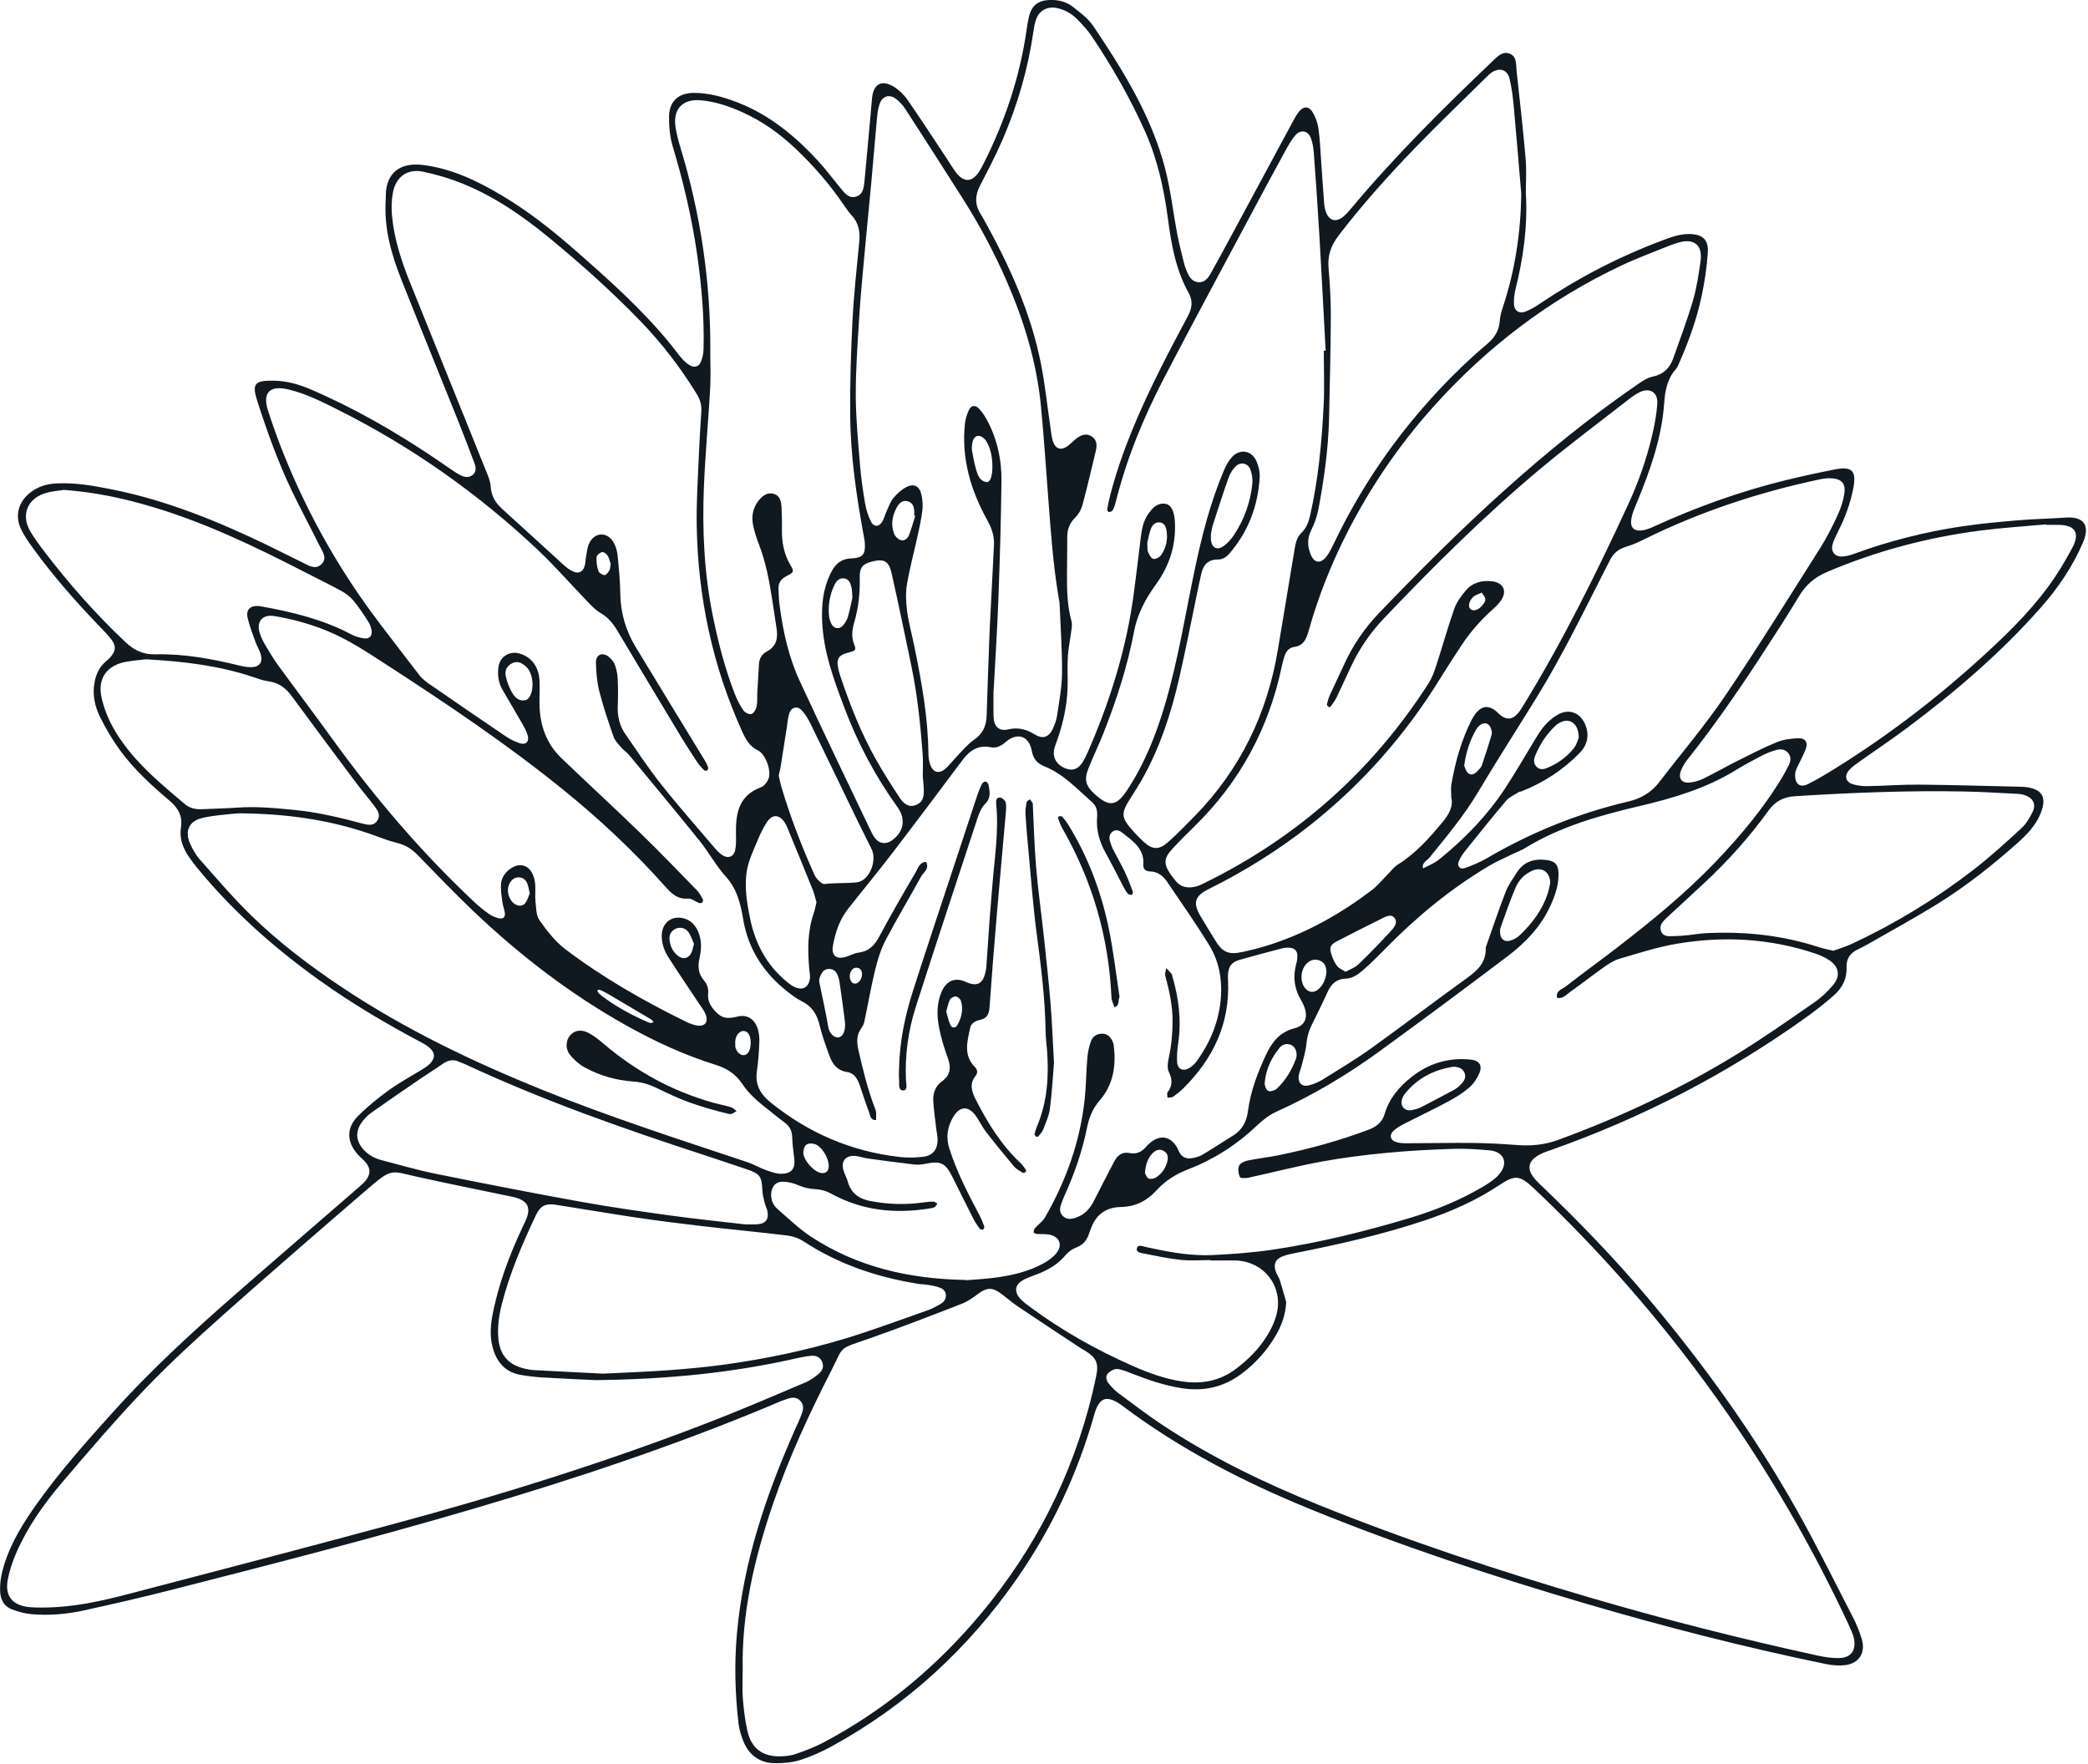 <svg width="754" height="637" viewBox="0 0 754 637" fill="none" xmlns="http://www.w3.org/2000/svg">
<g clip-path="url(#clip0_33_6)">
<path d="M551.02 70.2C551.69 81.88 550.04 93.32 547.23 104.63C546.81 106.32 546.63 108.12 546.71 109.86C546.82 112.18 548.5 113.37 550.68 112.58C552.58 111.89 554.38 110.79 556.07 109.65C569.89 100.33 584.59 92.72 600.19 86.86C603.35 85.67 606.5 84.47 609.98 84.51C614.72 84.56 617.01 86.44 616.71 91.15C616.37 96.4 615.59 101.66 614.5 106.81C612.76 115.01 609.95 122.9 606.59 130.58C606.18 131.52 605.82 132.55 605.16 133.3C602.05 136.81 601.27 141.08 600.96 145.53C600.06 158.31 595.78 170.16 590.94 181.86C590.21 183.61 589.43 185.4 589.11 187.25C588.54 190.55 590.05 192.03 593.34 191.47C594.76 191.23 596.14 190.62 597.47 190.02C612.74 183.07 628.45 177.41 644.75 173.42C650.59 171.99 656.47 170.72 662.37 169.55C668.85 168.27 670.49 169.97 669.21 176.5C668.13 182.01 666.16 187.21 663.61 192.21C662.88 193.64 662.13 195.12 661.74 196.66C661.09 199.22 662.62 201.08 665.25 200.96C666.69 200.89 668.16 200.49 669.52 199.99C682.24 195.31 695.31 192.02 708.7 190.04C715.37 189.05 722.1 188.44 728.82 187.87C734.52 187.39 740.25 187.29 745.97 186.9C752.16 186.48 755 189.39 752.14 196.02C748.44 204.6 743.24 212.26 737.1 219.23C722.67 235.63 706.16 249.76 688.72 262.82C683.08 267.04 677.2 270.95 671.46 275.04C670.15 275.97 668.78 276.91 667.73 278.1C665.89 280.22 666.49 282.42 669.13 283.2C670.79 283.69 672.6 283.91 674.34 283.88C680.65 283.77 686.97 283.27 693.28 283.33C705.47 283.44 717.66 283.83 729.85 284.1C730.29 284.1 730.73 284.12 731.17 284.17C737.5 284.83 739.3 287.86 736.84 293.83C735.06 298.16 731.89 301.43 728.46 304.48C719.55 312.4 710.21 319.81 700.1 326.11C691.64 331.39 682.85 336.15 674.2 341.12C673.06 341.78 671.85 342.33 670.67 342.92C668.04 344.23 666.67 346.35 666.81 349.29C667 353.45 665.22 356.79 662.27 359.39C658.87 362.4 655.26 365.2 651.56 367.84C623.39 387.91 592.96 403.64 560.36 415.17C559.12 415.61 557.84 416 556.66 416.57C551.61 418.98 550.97 422.16 554.68 426.22C555.27 426.87 555.93 427.47 556.56 428.08C570.05 441 583.05 454.39 595.08 468.69C615.08 492.46 633.2 517.59 648.5 544.66C655.79 557.56 662.35 570.87 669.15 584.05C670.42 586.51 671.46 589.14 672.28 591.79C673.82 596.77 671.34 600.72 666.2 601.29C663.91 601.55 661.49 601.33 659.22 600.86C629.75 594.78 600.64 587.31 571.78 578.81C538.4 568.98 505.38 558.1 473.15 544.95C449.13 535.15 426.2 523.33 405.38 507.69C405.26 507.6 405.15 507.5 405.03 507.42C399.63 503.61 396.94 504.5 395.15 510.81C389.14 532.05 379.91 551.78 367.32 569.91C349.67 595.3 327.49 615.74 300.31 630.61C296.72 632.57 292.93 634.29 289.05 635.52C286.18 636.43 283 636.71 279.96 636.69C274.22 636.66 270.27 633.65 268.25 628.3C267.53 626.39 266.93 624.37 266.69 622.35C265.43 611.53 265.15 600.73 266.12 589.83C268.45 563.73 276.78 539.42 287.31 515.69C287.85 514.48 288.45 513.3 288.92 512.07C289.69 510.03 290.87 507.87 289.03 505.88C287.16 503.86 284.94 504.91 282.88 505.63C281.22 506.21 279.62 506.97 278 507.65C242.88 522.31 206.82 534.28 170.33 545C134.43 555.55 98.2 564.83 61.96 574.09C51.45 576.78 40.87 579.2 30.27 581.53C24.09 582.89 17.76 583.43 11.44 582.88C9 582.67 6.54 581.99 4.25 581.12C1.56 580.09 0.25 577.84 0.07 574.92C-0.13 571.49 0.5 568.21 1.52 564.96C4.1 556.71 8.66 549.52 13.62 542.58C21.76 531.21 31.04 520.77 40.37 510.38C54.04 495.16 69.07 481.33 84.45 467.87C99.49 454.71 114.64 441.68 129.73 428.57C130.61 427.8 131.51 427.01 132.21 426.08C133.89 423.86 133.8 421.78 131.99 419.68C131.13 418.68 130.07 417.86 129.19 416.87C125.2 412.4 125 407.32 129.19 403.1C132.59 399.68 136.38 396.58 140.29 393.75C144.21 390.92 148.49 388.6 152.63 386.08C158.08 382.78 158.1 379.56 152.43 376.56C139.69 369.81 127.3 362.51 115.56 354.13C98.99 342.29 83.84 328.88 70.93 313.05C70 311.91 69.13 310.73 68.29 309.52C66.03 306.28 64.72 302.72 65.34 298.74C65.99 294.62 64.29 291.71 61.25 289.14C54.84 283.73 48.63 278.06 43.62 271.3C40.76 267.43 38.26 263.22 36.13 258.9C34.18 254.94 33.28 250.63 34.2 246.07C34.78 243.2 35.96 240.81 38.15 238.9C38.7 238.42 39.29 237.96 39.78 237.41C41.88 235.07 42.03 233.2 40.08 230.73C38.72 229.01 37.15 227.43 35.63 225.85C27.17 217.04 19.13 207.88 11.96 197.99C10.33 195.74 8.68 193.43 7.52 190.92C5.25 185.99 6.78 180.94 11.17 177.68C13.84 175.7 16.86 174.75 20.18 174.57C27.15 174.19 33.94 175.42 40.7 176.78C60.42 180.74 78.85 188.32 96.88 197.01C100.98 198.99 105.02 201.1 109.13 203.07C111.34 204.13 113.82 205.91 116.05 203.77C118.38 201.54 116.39 199.08 115.33 196.94C112.09 190.36 108.58 183.91 105.41 177.29C100.38 166.82 96.48 155.89 92.92 144.85C90.9 138.57 91.92 137.39 98.67 137.46C103.31 137.5 107.69 138.69 111.89 140.48C127.75 147.25 142.63 155.81 156.92 165.41C158.99 166.8 161.04 168.24 163.1 169.64C163.95 170.22 164.8 170.8 165.7 171.3C167.3 172.21 169.05 172.77 170.65 171.53C172.18 170.34 171.82 168.56 171.25 167.05C169.31 161.83 167.3 156.63 165.23 151.46C158.46 134.57 151.56 117.72 144.87 100.8C141.29 91.74 138.67 82.43 139.28 72.51C139.32 71.92 139.34 71.33 139.33 70.75C139.27 64.15 142.81 58.25 153.08 59.61C163.16 60.94 172.18 65.24 180.82 70.34C190.6 76.11 199.47 83.13 207.99 90.61C220.15 101.28 232.22 112.03 242.43 124.66C243.72 126.26 244.9 127.96 246.27 129.49C247.13 130.46 248.14 131.39 249.27 132.02C250.72 132.83 252.36 132.36 253.01 130.85C253.63 129.41 254.02 127.77 254.06 126.2C254.35 114.72 253.38 103.33 251.75 91.97C249.85 78.72 246.81 65.76 242.95 52.95C241.91 49.5 241.56 45.72 241.6 42.1C241.65 36.58 245.06 33.52 250.65 33.54C256 33.56 261.09 34.98 266.05 36.88C277.73 41.34 287.08 49.06 295.42 58.11C298.3 61.24 300.84 64.68 303.56 67.96C304.97 69.67 306.43 71.7 308.95 71.05C311.72 70.33 311.96 67.69 312.18 65.34C313.12 55.41 314.02 45.47 314.9 35.53C315.35 30.4 318.27 28.64 322.63 31.24C324.58 32.4 326.39 34.14 327.69 36.01C332.55 43.01 337.18 50.16 341.89 57.26C342.95 58.85 343.91 60.5 345.04 62.04C347.99 66.05 351.07 65.95 353.68 61.83C354.23 60.96 354.7 60.05 355.16 59.13C362.83 43.96 368.19 28.03 370.66 11.18C370.92 9.44 371.17 7.69 371.58 5.98C372.57 1.9 374.9 0.12 379.16 -0.01C382.2 -0.1 385.09 0.62 387.44 2.48C390.07 4.56 392.94 6.65 394.77 9.37C405.62 25.48 415.86 41.99 420.78 61.04C422.75 68.68 423.61 76.61 425.09 84.39C425.77 87.99 426.71 91.53 427.58 95.09C427.82 96.08 428.21 97.05 428.59 98C429.4 99.98 430.5 101.82 432.87 101.92C435.04 102.01 436.29 100.37 437.24 98.67C439.82 94.06 442.33 89.4 444.84 84.75C452.09 71.31 459.32 57.85 466.58 44.41C467.35 42.99 468.1 41.54 469.1 40.29C470.61 38.39 472.57 38.27 473.85 40.28C474.99 42.07 475.8 44.25 476.1 46.35C476.68 50.41 476.81 54.53 477.11 58.63C477.47 63.61 477.79 68.59 478.18 73.56C478.26 74.57 478.46 75.61 478.81 76.56C479.95 79.69 482.38 80.4 485.01 78.28C486.25 77.27 487.31 76.01 488.34 74.77C504.03 56.03 521.37 38.88 539.03 22.04C540.73 20.42 542.54 18.4 545.12 19.36C547.8 20.36 547.4 23.2 547.64 25.45C548.8 36.1 550.01 46.74 550.93 57.41C551.3 61.64 550.99 65.92 550.99 70.18L551.02 70.2ZM348.83 462.3C351.51 462.06 355.91 461.85 360.26 461.24C365.94 460.44 371.52 459.06 376.62 456.31C378.39 455.36 380.18 454.11 381.43 452.58C383.89 449.56 382.59 446.46 378.77 445.79C377.34 445.54 375.84 445.69 374.38 445.57C373.98 445.54 373.29 445.23 373.28 445.01C373.24 444.51 373.4 443.86 373.73 443.49C374.88 442.18 376.46 441.14 377.31 439.67C384.97 426.43 390.02 412.28 391.68 397.02C392.22 392.07 392.21 387.06 392.64 382.09C392.83 379.94 393.27 377.73 394.06 375.74C394.74 374.02 396.49 373.11 398.39 373.28C400.36 373.46 401.4 374.96 402.02 376.71C402.21 377.25 402.22 377.86 402.28 378.45C403.03 385.46 401.78 391.99 397.06 397.42C394.54 400.33 393.27 403.61 392.52 407.26C390.84 415.49 388.17 423.4 384.7 431.05C384.15 432.25 383.67 433.48 383.22 434.72C382.63 436.33 382.52 437.92 383.92 439.2C385.29 440.45 386.89 440.24 388.48 439.71C391.61 438.68 393.61 436.46 395.06 433.58C397.43 428.86 399.87 424.18 402.32 419.5C403.5 417.23 405.14 415.8 407.98 416.37C410.35 416.85 412.29 415.97 413.84 414.13C414.31 413.57 414.85 413.06 415.42 412.59C419.03 409.65 422.7 410.31 425 414.29C425.29 414.8 425.52 415.34 425.77 415.87C426.73 417.91 428.43 418.57 430.5 418.2C431.78 417.98 433.12 417.63 434.22 416.97C438 414.72 441.67 412.29 445.41 409.97C448.67 407.94 450.17 404.88 450.65 401.22C451.6 394 454.16 387.3 457.22 380.77C459.34 376.25 462.17 372.64 467.49 371.31C471.29 370.36 472.38 367.38 471.05 363.71C470.75 362.89 470.38 362.07 469.92 361.32C467.34 357.05 466.79 352.55 468.16 347.77C468.4 346.94 468.48 346.03 468.49 345.16C468.51 343.41 467.54 342.41 465.84 342.24C464.98 342.15 464.05 342.18 463.22 342.4C457.97 343.76 452.71 345.13 447.5 346.63C444.66 347.45 443.55 349.12 443.42 352.17C443.39 352.9 443.44 353.64 443.47 354.37C444.11 369.75 438.04 382.34 427.34 392.97C426.2 394.1 424.92 395.12 423.59 396.03C423.09 396.38 422.27 396.26 421.59 396.36C421.59 395.7 421.32 394.84 421.63 394.42C423.46 392.02 423.39 389.77 422.07 387.05C421.39 385.66 421.71 383.58 422.07 381.92C423.02 377.59 423.41 373.24 423.43 368.81C423.46 363.16 422.25 357.75 420.79 352.34C420.57 351.51 421.02 350.5 421.16 349.57C421.82 350.28 422.49 350.97 423.11 351.72C423.28 351.92 423.27 352.28 423.35 352.56C425.71 360.54 426.66 368.63 425.44 376.92C425.12 379.09 424.93 381.32 425.07 383.5C425.24 386.1 427.22 387.01 429.46 385.66C430.44 385.07 431.38 384.24 432.05 383.32C437.18 376.29 440.34 368.48 440.91 359.74C441.34 353.12 440.03 346.75 436.57 341.14C431.79 333.41 426.58 325.95 421.47 318.43C420.03 316.32 418.11 314.74 415.32 314.67C413.79 314.63 412.75 313.9 412.87 312.22C413.3 306.41 409.04 303.69 405.27 300.68C404.22 299.84 402.83 299.37 401.62 300.41C400.5 301.37 400.46 302.72 400.92 304.07C401.21 304.9 401.46 305.76 401.85 306.54C403.32 309.41 404.92 312.22 406.31 315.12C407.37 317.35 408.22 319.68 409.08 322C409.2 322.31 408.85 323.15 408.73 323.14C408.22 323.13 407.53 323.05 407.25 322.71C406.6 321.93 406.11 321.01 405.63 320.1C403.51 316.08 401.49 311.99 399.28 308.02C397 303.93 395.77 299.65 396.18 294.95C396.35 292.95 395.98 291.07 394.42 289.71C389.02 284.99 384.13 279.54 377.28 276.78C374.57 275.69 373.15 274.15 372.59 271.13C371.59 265.72 367.38 264.34 363.22 267.89C361.53 269.34 359.91 270.27 357.68 269.82C353.17 268.91 350.13 271.05 347.56 274.48C339.11 285.77 330.65 297.06 322.07 308.25C316.89 315 311.46 321.56 306.2 328.25C303.14 332.15 301.61 336.78 300.77 341.55C300.15 345.1 302.07 346.54 305.47 345.52C307.01 345.06 308.48 344.18 310.04 343.99C313.84 343.52 315.86 341.29 317.58 338.06C321.73 330.3 326.14 322.68 330.59 315.08C331.48 313.56 331.99 311.4 334.37 311.22C335.82 313.64 333.5 314.91 332.62 316.51C328.39 324.23 323.83 331.78 319.76 339.58C318.02 342.92 316.89 346.66 316 350.34C314.51 356.45 313.45 362.66 312.15 368.81C311.97 369.65 311.58 370.5 311.08 371.19C309.28 373.68 309.33 376.33 309.98 379.18C311.64 386.48 313.43 393.73 316.15 400.73C316.58 401.83 316.31 403.2 316.37 404.45C314.28 404.58 314.26 402.75 313.8 401.54C312.6 398.39 311.59 395.17 310.5 391.97C309.71 389.65 308.53 387.5 305.91 387.11C302.32 386.57 300.58 384.22 299.5 381.19C298.21 377.61 296.86 374.02 296 370.32C295.07 366.32 293.21 363.35 289.45 361.5C287.62 360.6 285.96 359.32 284.34 358.06C275.8 351.35 270.18 342.73 268.38 332C267.41 326.26 266.17 321 262.05 316.47C258.52 312.58 256 307.81 252.69 303.7C244.31 293.28 235.76 283.01 227.24 272.71C226.41 271.7 225.25 270.96 224.39 269.96C223.35 268.75 222.1 267.54 221.59 266.1C219.7 260.71 217.86 255.28 216.44 249.74C215.58 246.37 215.29 242.8 215.2 239.3C215.13 236.45 217.39 235.39 219.67 237.06C220.68 237.8 221.61 238.93 222.05 240.09C222.66 241.7 222.98 243.5 223.06 245.23C223.21 248.46 223.22 251.7 223.08 254.93C222.93 258.59 223.7 261.99 225.75 264.97C229.99 271.13 234.13 277.39 238.77 283.25C244.97 291.08 251.59 298.57 258.07 306.18C258.92 307.18 259.86 308.17 260.96 308.86C262.91 310.1 264.92 309.4 265.44 307.17C265.86 305.36 265.81 303.41 265.77 301.53C265.61 294.11 266.51 287.34 274.81 284.28C275.98 283.85 277.09 282.36 277.56 281.11C278.6 278.3 276.47 272.32 273.76 271.01C270.67 269.52 269.29 266.99 268 264.13C257.3 240.52 252.04 215.69 251.59 189.86C251.43 180.77 252.09 171.66 252.45 162.56C252.64 157.87 252.98 153.18 253.27 148.49C253.41 146.21 252.78 144.19 251.58 142.24C245.7 132.69 238.92 123.85 231.12 115.8C220.78 105.12 209.72 95.23 198.24 85.8C188.78 78.03 178.75 71.09 167.37 66.44C162.65 64.51 157.67 63.01 152.68 61.98C147.05 60.83 142.9 63.92 141.87 69.61C141.38 72.31 141.3 75.16 141.55 77.9C142.33 86.3 144.95 94.26 148.08 102.04C157.18 124.64 166.33 147.22 175.43 169.82C176.19 171.71 177.08 173.69 177.19 175.67C177.39 179.21 179.02 181.69 181.54 183.96C188.86 190.54 196.07 197.24 203.37 203.85C204.44 204.82 205.63 205.77 206.93 206.36C208.91 207.27 210.42 206.56 211.08 204.5C211.48 203.27 211.43 201.9 211.69 200.61C212 199.04 212.14 197.35 212.86 195.98C214.9 192.06 219.38 192.01 221.58 195.87C222.36 197.23 222.85 198.87 223.01 200.43C223.48 205.1 223.93 209.79 224 214.48C224.1 221.44 226.02 227.8 229.58 233.69C237.87 247.38 246.24 261.03 254.57 274.7C255.02 275.44 255.42 276.24 255.7 277.07C255.81 277.39 255.63 278 255.37 278.21C255.14 278.39 254.45 278.34 254.24 278.12C253.42 277.3 252.61 276.43 251.96 275.46C250.01 272.53 248.06 269.58 246.24 266.57C238.43 253.62 230.64 240.65 222.89 227.66C221.36 225.09 219.57 222.92 216.9 221.37C215.17 220.37 213.69 218.84 212.28 217.38C206.26 211.15 200.56 204.56 194.27 198.62C172.77 178.33 148.84 161.42 122.39 148.14C116.49 145.18 110.6 142.16 104.11 140.62C97.4 139.03 94.69 141.79 96.8 148.32C98.51 153.62 100.4 158.88 102.48 164.05C111.4 186.26 123.13 206.88 137.7 225.88C142.25 231.82 146.76 237.8 151.36 243.7C152.25 244.84 153.38 245.85 154.57 246.67C163.87 253.11 173.2 259.51 182.57 265.85C184.13 266.9 185.88 267.78 187.66 268.37C189.85 269.1 191.19 267.83 190.57 265.6C190.11 263.94 189.19 262.38 188.33 260.86C186.08 256.91 183.71 253.02 181.45 249.07C180.02 246.56 179.61 243.81 179.97 240.97C180.46 237.12 183.93 234.93 187.68 236.01C191.84 237.22 194.51 240.66 194.81 245.57C194.98 248.35 194.78 251.15 194.81 253.94C194.88 261.58 197.14 268.4 202.75 273.78C212.19 282.83 221.82 291.68 231.21 300.78C238.17 307.53 244.88 314.53 251.65 321.47C252.55 322.39 253.19 323.6 253.83 324.74C253.98 325.01 253.82 325.66 253.57 325.89C253.33 326.12 252.74 326.2 252.41 326.08C251.06 325.56 249.7 324.36 248.43 324.47C244.66 324.78 242.5 322.68 240.28 320.18C229.02 307.53 216.72 295.98 203.55 285.31C182.86 268.53 160.77 253.75 138.44 239.29C131.91 235.06 125.41 230.79 118.15 227.82C112 225.3 105.65 223.55 99.12 222.47C94.64 221.73 92.41 224.57 93.88 228.87C94.35 230.25 95 231.6 95.75 232.85C97.25 235.37 98.75 237.91 100.47 240.28C106.87 249.07 113.44 257.73 119.8 266.54C135.16 287.8 152.08 307.7 171.22 325.67C172.93 327.27 174.77 328.77 176.68 330.11C177.73 330.84 179.03 331.32 180.29 331.61C181.72 331.94 182.53 331.07 182.3 329.6C182.09 328.3 181.59 327.04 181.42 325.74C181.14 323.72 180.83 321.67 180.89 319.64C180.97 316.77 182.63 314.66 185.02 313.25C187.91 311.54 190.91 312.53 192.32 315.61C192.86 316.78 193.17 318.12 193.27 319.41C193.43 321.45 193.15 323.54 193.37 325.57C193.63 327.87 193.59 330.59 194.82 332.32C197.51 336.11 200.47 339.98 204.13 342.75C217.63 352.97 232.29 361.37 247.49 368.83C248.8 369.47 250.19 370.05 251.61 370.3C254.47 370.8 255.87 369.15 254.85 366.39C254.3 364.91 253.24 363.62 252.35 362.28C248.71 356.77 244.98 351.32 241.42 345.76C239.91 343.4 238.93 340.78 238.96 337.87C239.01 332.91 243.05 330.13 247.71 331.88C249.77 332.65 251.07 334.19 251.98 336.12C253.5 339.34 253.34 342.68 252.59 346.04C251.95 348.91 252.12 351.59 254.13 353.93C255.34 355.33 255.91 356.92 255.72 358.8C255.4 361.91 257.1 364.12 259.2 366.06C261.27 367.98 263.6 367.75 266.21 367.1C269.79 366.2 272.52 367.94 273.64 371.55C274.1 373.06 274.28 374.73 274.21 376.31C274.06 379.83 273.84 383.36 273.32 386.83C272.59 391.79 274.65 395.18 278.4 398.2C292.03 409.17 307.45 415.79 324.82 417.78C327.57 418.1 330.42 418.05 333.17 417.74C336.85 417.32 338.56 415.18 338.58 411.47C338.58 410.31 338.28 409.15 338.14 407.99C337.74 404.5 337.2 401.01 337.01 397.5C336.86 394.76 337.77 392.2 340.09 390.52C343.27 388.23 343.52 385.47 342.25 381.99C340.94 378.43 339.83 374.75 339.1 371.03C338.28 366.83 338.23 362.53 339.89 358.44C341.56 354.31 344.7 352.72 348.62 354.51C352.83 356.43 355.18 355.46 356.08 349.98C356.17 349.4 356.2 348.81 356.24 348.22C356.6 342.95 356.95 337.67 357.33 332.4C357.63 328.3 358 324.21 358.32 320.11C359.1 310.17 360.75 300.27 359.73 290.25C359.61 289.11 359.83 287.92 361.09 287.99C361.84 288.03 362.99 289 363.16 289.73C363.47 291.12 363.28 292.65 363.16 294.1C362.1 306.23 360.97 318.36 359.94 330.5C359 341.61 358.1 352.73 357.32 363.86C357.15 366.26 356.31 367.8 353.93 368.27C352.2 368.62 350.71 369.48 350.35 371.15C349.3 376.01 347.82 381 352.01 385.27C352.95 386.23 353.21 387.36 352.33 388.43C349.96 391.34 350.88 394.14 352.35 397.04C356.64 405.46 361.55 413.44 368.52 419.97C369.25 420.66 369.83 421.53 370.42 422.35C370.55 422.54 370.54 423.05 370.4 423.16C370.11 423.38 369.56 423.65 369.35 423.51C368.24 422.81 367 422.18 366.18 421.2C362.69 417.05 359.26 412.84 355.94 408.55C354.6 406.82 353.68 404.76 352.4 402.97C349.69 399.17 346.56 399.35 344.16 403.43C342.05 407.03 341.54 410.77 342.85 414.85C345.55 423.29 349.61 431.1 353.73 438.89C354.41 440.17 354.94 441.54 355.43 442.91C355.53 443.2 355.23 443.86 354.94 444C354.67 444.14 354 443.95 353.8 443.69C353.02 442.64 352.25 441.55 351.65 440.38C348.98 435.15 346.38 429.89 343.75 424.64C341.46 420.05 339.57 419.16 334.62 420.16C333.2 420.45 331.68 420.68 330.26 420.51C324.58 419.87 318.92 419.09 313.26 418.31C311.81 418.11 310.4 417.57 308.95 417.42C305.45 417.06 303.61 419.23 304.57 422.56C304.97 423.96 305.75 425.26 306.14 426.67C307.3 430.86 310.2 432.92 314.3 433.7C320.71 434.92 327.13 435.1 333.59 434.18C334.75 434.02 335.93 433.89 337.09 433.92C337.56 433.92 338.03 434.39 338.5 434.64C338.17 435.07 337.93 435.62 337.5 435.89C337.03 436.18 336.4 436.25 335.82 436.35C323.28 438.42 311.26 437.18 299.96 430.93C298.36 430.05 296.39 429.51 294.57 429.42C292.31 429.32 290.29 428.86 288.22 427.96C286.52 427.22 284.58 426.74 282.74 426.71C280.05 426.67 278.55 428.55 278.46 431.27C278.38 433.51 279.33 435.34 280.92 436.72C284.92 440.17 288.75 443.91 293.15 446.76C309.51 457.34 327.7 461.82 348.78 462.19L348.83 462.3ZM464.46 470.21C464.23 474.62 462.86 478.49 460.79 482.08C457.6 487.61 453.38 492.32 448.26 496.13C441.82 500.92 434.64 502.54 426.63 501.26C420.62 500.3 414.97 498.41 409.36 496.22C407.45 495.48 405.52 494.6 403.53 494.35C402.46 494.21 400.99 495.02 400.15 495.85C399.13 496.87 399.42 498.41 400.31 499.5C401.32 500.75 402.43 501.98 403.7 502.93C409 506.87 414.25 510.9 419.76 514.54C437.45 526.27 456.47 535.45 476.1 543.38C508.22 556.37 541.1 567.18 574.33 576.94C601.36 584.87 628.65 591.78 656.16 597.78C658.86 598.37 661.69 598.83 664.43 598.7C668.38 598.52 670.16 596.01 669.57 592.11C669.4 590.97 668.96 589.85 668.5 588.78C667.51 586.49 666.44 584.24 665.36 581.99C649.39 548.62 630.08 517.31 607.39 488.09C591.05 467.05 573.22 447.35 553.84 429.08C548.87 424.39 547.12 424.15 541.54 427.87C533.04 433.54 523.79 437.61 514.15 440.81C499.1 445.81 483.66 449.32 468.11 452.39C466.39 452.73 464.63 453.06 463.02 453.72C460.54 454.74 459.82 456.53 460.68 459.09C461.05 460.19 461.81 461.17 462.16 462.28C463 464.9 463.71 467.56 464.47 470.21H464.46ZM437.07 455.16C437.07 455.16 437.07 455.07 437.07 455.02C433.54 455.02 429.99 455.31 426.5 454.95C422.14 454.5 417.82 453.59 413.51 452.72C412.33 452.48 410.23 452.38 410.54 450.81C410.87 449.16 412.68 450.09 413.89 450.32C414.75 450.48 415.61 450.68 416.47 450.86C423.52 452.38 430.65 453.54 437.86 453.2C445.18 452.85 452.53 452.31 459.77 451.23C476.33 448.76 492.57 444.74 508.62 439.96C518.07 437.14 527.19 433.46 535.7 428.41C537.82 427.15 540.01 425.71 541.54 423.84C544.76 419.89 543.02 415.87 538 415.41C533.62 415.01 529.19 414.7 524.8 414.85C516.73 415.12 508.66 415.52 500.63 416.3C492.76 417.06 484.88 418.05 477.1 419.48C468.32 421.1 459.65 423.35 450.91 425.25C449.87 425.48 447.95 425.51 447.75 425.05C447.21 423.84 446.95 422.13 447.43 420.97C447.81 420.05 449.38 419.31 450.54 419.07C454.27 418.29 458.08 417.91 461.81 417.14C472.88 414.85 483.76 411.9 494.35 407.88C497.17 406.81 499.17 405.13 500.02 402.23C501.66 396.62 505.26 392.42 509.71 388.9C515.97 383.95 523.15 381.8 531.12 382.62C534.17 382.94 535.39 384.69 534.23 387.49C533.41 389.45 532.08 391.41 530.48 392.78C528.16 394.76 525.49 396.4 522.78 397.85C517.73 400.56 512.55 403 507.45 405.61C506.02 406.34 504.57 407.14 503.38 408.18C501.53 409.79 501.98 411.79 504.35 412.46C505.73 412.85 507.25 412.84 508.71 412.83C516.5 412.81 524.29 412.63 532.08 412.72C537.36 412.78 542.64 413.09 547.91 413.48C552.96 413.86 557.78 413.41 562.61 411.64C585.16 403.39 606.79 393.23 627.24 380.66C636.74 374.82 645.89 368.39 655.06 362.04C657.68 360.23 660.11 357.96 662.12 355.49C664.68 352.34 663.99 349.03 660.64 346.79C659.08 345.74 657.3 344.92 655.51 344.32C639.15 338.84 622.39 337.92 605.49 340.79C598.44 341.99 591.55 344.23 584.67 346.25C582.63 346.85 580.73 348.17 578.95 349.42C574.87 352.3 570.94 355.39 566.87 358.29C565.51 359.26 564.32 360.79 562.29 360.32C561.7 357.74 564.08 357.25 565.39 356.23C571.76 351.26 578.32 346.53 584.71 341.59C596.81 332.24 608.63 322.56 619.25 311.5C628.43 301.93 636.92 291.82 643.74 280.4C644.57 279.02 645.32 277.58 646.02 276.13C646.7 274.72 646.79 273.25 645.77 271.96C644.62 270.5 642.96 270.38 641.34 270.85C639.66 271.34 637.98 271.95 636.43 272.76C633.17 274.45 629.92 276.18 626.8 278.1C616.14 284.65 604.38 288.17 592.33 291C577.87 294.41 563.6 298.35 550.76 306.22C549.39 307.06 547.84 307.61 546.39 308.32C543.49 309.74 540.5 311.01 537.74 312.65C524.01 320.8 511.79 330.86 500.61 342.22C497.73 345.15 494.83 348.1 491.7 350.75C490.21 352.01 488.15 353.31 486.33 353.35C482.61 353.43 480.74 355.25 479.35 358.33C477.54 362.34 475.57 366.28 473.62 370.22C472.57 372.35 471.98 374.54 471.76 376.94C471.52 379.53 470.71 382.08 470.09 384.63C469.78 385.91 469.18 387.13 468.99 388.42C468.62 390.96 470.11 392.52 472.55 391.95C474.37 391.52 476.19 390.73 477.78 389.74C483.64 386.1 489.58 382.53 495.18 378.52C506.76 370.22 518.09 361.56 529.65 353.24C533.54 350.44 536.74 347.51 536.51 342.27C536.5 341.99 536.66 341.71 536.76 341.43C539.06 334.93 541.24 328.38 543.74 321.96C544.68 319.53 546.3 317.36 547.7 315.13C550.18 311.17 553.92 309.99 558.36 310.53C561.56 310.92 562.73 312.21 562.8 315.4C562.89 319.62 561.52 323.5 559.79 327.25C556.37 334.65 550.87 340.4 544.51 345.22C529.16 356.83 513.72 368.31 498.15 379.63C486.49 388.11 474.14 395.47 460.95 401.42C458.34 402.6 455.93 404.5 453.83 406.49C446.61 413.38 438.36 418.65 429.1 422.22C424.59 423.96 420.79 426.35 417.53 429.93C414.16 433.63 409.96 435.77 404.72 435.85C399.53 435.93 395.82 438.49 393.99 443.5C393.74 444.19 393.46 444.87 393.23 445.56C392.44 447.91 391.08 449.58 388.61 450.49C387.17 451.02 385.74 452.07 384.76 453.26C382.14 456.44 378.78 458.41 375.06 459.91C373.43 460.57 371.74 461.1 370.15 461.86C366.34 463.68 365.89 466.5 368.92 469.48C369.86 470.4 370.95 471.17 372.01 471.96C383.5 480.49 395.9 487.44 408.98 493.21C414.63 495.71 420.42 497.83 426.55 498.79C433.65 499.91 440.32 498.78 446.19 494.38C450.7 491.01 454.66 487.06 457.61 482.25C458.98 480.02 460.16 477.58 460.86 475.07C463.82 464.62 456.31 455.03 445.45 455.15C442.66 455.18 439.87 455.15 437.07 455.15V455.16ZM478.03 126.64L478.7 126.61C477.95 112.69 477.25 98.76 476.43 84.84C475.86 75.02 475.17 65.21 474.45 55.4C474.31 53.52 474.03 51.56 473.35 49.82C472.3 47.11 469.69 46.66 467.76 48.86C466.33 50.5 465.24 52.46 464.19 54.39C460.58 60.95 457.03 67.55 453.51 74.16C442.45 94.89 431.26 115.55 420.41 136.39C412.94 150.74 406.79 165.66 402.87 181.43C402.62 182.42 402.28 183.42 401.78 184.3C401.57 184.67 400.87 184.85 400.36 184.9C400.21 184.92 399.77 184.18 399.83 183.85C400.13 182.12 400.5 180.39 400.94 178.69C405.16 162.55 411.86 147.4 419.33 132.56C422.43 126.4 425.66 120.29 428.92 114.21C430.41 111.42 430.88 108.72 429.27 105.84C424.58 97.46 422.96 88.2 421.73 78.87C420.3 68.04 417.97 57.47 413.5 47.47C408.16 35.51 401.65 24.17 394.38 13.29C392.84 10.99 390.92 8.91 388.97 6.93C386.99 4.91 384.54 3.53 381.74 2.92C378.23 2.15 375.19 3.8 374.08 7.18C373.62 8.57 373.36 10.03 373.16 11.48C371.22 24.92 367.46 37.86 362.09 50.31C359.65 55.96 356.8 61.45 353.95 66.91C352.09 70.49 351.92 73.87 354.14 77.3C354.46 77.79 354.75 78.3 355.04 78.82C364.36 95.57 372.33 112.88 375.99 131.84C377.41 139.17 378.19 146.63 379.28 154.02C379.56 155.9 379.68 157.86 380.32 159.62C381.27 162.25 383.32 162.72 385.57 161.04C386.74 160.16 387.74 159.04 388.92 158.19C390.54 157.02 392.37 156.36 394.24 157.61C396.1 158.86 396.2 160.77 395.73 162.74C394.15 169.29 392.63 175.87 390.88 182.38C390.45 183.99 389.51 185.67 388.32 186.84C386.27 188.86 385.38 191.11 385.4 193.91C385.42 198.47 385.32 203.02 385.3 207.58C385.28 213.16 385.38 218.71 386.9 224.18C387.37 225.88 386.77 227.91 386.56 229.77C386.29 232.09 385.76 234.38 385.63 236.71C385.45 239.64 385.5 242.59 385.55 245.53C385.67 253.11 384.22 260.41 381.67 267.52C381.32 268.49 380.94 269.45 380.71 270.44C379.99 273.48 381.5 276.13 384.6 277.41C387.33 278.53 389.52 277.76 391.21 274.8C392.3 272.9 393.14 270.84 394 268.82C401.45 251.32 406.89 233.24 409.42 214.36C410.34 207.53 411.14 200.68 411.97 193.84C412.33 190.9 412.92 188.02 414.67 185.56C416.14 183.49 417.83 181.52 420.73 181.91C422.91 182.2 424.04 184.5 424.26 188.33C424.73 196.73 422.37 204.21 417.42 211.03C413.71 216.15 410.73 221.63 409.52 228.03C407.15 240.61 403.19 252.75 398.51 264.65C396.79 269.02 394.71 273.25 392.99 277.61C391.44 281.55 392.1 283.82 395.21 286.65C400.54 291.52 403.15 291.22 407.1 285.2C413.38 275.66 417.52 265.17 420.73 254.28C425.43 238.35 428.01 221.95 431.42 205.74C433.99 193.52 437.07 181.44 441.95 169.91C442.68 168.18 443.62 166.43 444.88 165.06C447.79 161.87 452.1 162.65 453.77 166.65C454.48 168.37 454.99 170.37 454.89 172.2C454.32 182.63 450.8 191.95 443.92 199.92C442.8 201.21 441.49 202.05 439.75 202.04C436.18 202.02 434.44 204.04 433.78 207.31C433.55 208.46 433.24 209.59 433 210.74C430.66 221.94 428.48 233.17 425.95 244.32C422.98 257.38 418.88 270.08 412.2 281.8C410.67 284.48 408.93 287.03 407.34 289.67C405.02 293.53 405.14 295.36 408.07 298.81C409.59 300.6 411.21 302.32 412.93 303.92C416.11 306.89 418.52 307.01 421.83 304.07C425.12 301.14 428.2 297.97 431.28 294.83C447.86 277.93 457.67 257.64 461.5 234.35C463.47 222.34 465.53 210.35 467.49 198.34C467.85 196.11 468.33 193.97 469.99 192.37C471.77 190.65 472.54 188.55 473.08 186.19C476.07 173.12 477.29 159.82 477.98 146.48C478.32 139.88 478.04 133.25 478.04 126.64H478.03ZM215.17 498.37C210.56 498.14 203.23 497.83 195.9 497.4C193.27 497.25 190.64 496.92 188.04 496.48C183.07 495.64 179.93 492.57 178.32 487.91C176.89 483.78 176.98 479.5 177.77 475.28C179.86 464.1 183.82 453.54 188.63 443.27C189.31 441.81 190.1 440.36 190.52 438.82C191.31 435.88 190.29 434.04 187.46 432.88C186.65 432.55 185.79 432.32 184.93 432.14C173.45 429.73 161.94 427.45 150.48 424.9C141.16 422.83 141.65 421.65 132.7 429.37C115.33 444.34 97.99 459.33 80.87 474.57C71.11 483.26 61.42 492.11 52.39 501.54C41.94 512.46 32.07 523.97 22.28 535.5C15.71 543.23 9.84 551.54 5.79 560.93C4.47 564.01 3.38 567.27 2.78 570.55C1.75 576.23 4.42 579.58 10.17 580.28C12.2 580.53 14.28 580.49 16.33 580.47C26.7 580.38 36.73 578.11 46.67 575.52C78.32 567.27 109.96 558.97 141.55 550.46C180.39 540 218.77 528.04 256.29 513.5C267.92 509 279.38 504.05 290.86 499.19C292.7 498.41 294.42 497.15 295.93 495.82C297.2 494.7 297.6 493.03 296.7 491.39C295.91 489.93 294.49 489.43 292.96 489.57C291.21 489.74 289.47 490.06 287.76 490.45C264.76 495.69 241.45 498.05 215.16 498.36L215.17 498.37ZM524.07 287.88C524.07 285.93 523.88 284.57 524.1 283.29C525.51 275.16 527.69 267.26 531.47 259.87C531.87 259.09 532.33 258.32 532.88 257.64C535.21 254.77 537.59 254.56 540.41 256.93C540.86 257.31 541.22 257.79 541.68 258.15C544.09 260.07 546.15 259.9 548.19 257.52C549.04 256.52 549.71 255.36 550.4 254.23C564.54 231.15 576.49 206.92 587.85 182.39C591.68 174.12 594.7 165.53 596.74 156.63C597.56 153.06 598.22 149.42 598.47 145.78C598.75 141.67 595.77 139.85 592.08 141.63C590.77 142.26 589.54 143.12 588.39 144.02C577.51 152.52 566.41 160.77 555.83 169.63C535.98 186.26 517.64 204.51 499.79 223.25C494.98 228.3 491.07 233.94 488.08 240.23C486.25 244.08 484.53 247.97 482.68 251.8C482.12 252.97 481.3 254.02 480.55 255.09C480.42 255.27 479.9 255.41 479.79 255.31C479.5 255.05 479.1 254.6 479.16 254.32C479.43 253.19 479.75 252.05 480.23 250.99C481.87 247.38 483.62 243.82 485.25 240.21C488.42 233.18 492.68 226.9 498.02 221.33C512.38 206.38 527 191.7 542.41 177.82C557.82 163.94 573.86 150.84 590.95 139.08C592.74 137.85 594.67 136.44 596.72 136.02C600.67 135.21 602.97 132.95 604.23 129.39C606.67 122.48 609.27 115.61 611.33 108.59C612.69 103.97 613.39 99.14 614.08 94.36C615.08 87.31 610.43 86.19 605.81 87.69C604.83 88.01 603.84 88.3 602.89 88.68C597.18 91.01 591.38 93.12 585.81 95.74C559.65 108.01 537.12 125.17 517.83 146.63C505.48 160.36 495.12 175.47 486.71 191.9C480.81 203.42 476.03 215.4 472.54 227.88C471.75 230.71 470.76 233.14 467.33 233.61C465.4 233.88 464.32 235.33 463.78 237.14C463.45 238.26 463.12 239.39 462.88 240.54C458.18 263.02 447.74 282.36 431.29 298.44C428.56 301.11 425.85 303.82 423.26 306.62C420.25 309.86 420.17 312.01 422.67 315.66C423.17 316.39 423.75 317.05 424.28 317.76C426.33 320.51 429.09 320.91 432.16 320.05C433.14 319.78 434.06 319.28 434.99 318.83C468.65 302.31 495.64 278.3 515.87 246.74C517.11 244.8 517.93 242.54 518.65 240.33C520.87 233.51 522.77 226.58 525.16 219.82C526.01 217.41 527.66 215.16 529.35 213.18C531.82 210.3 535.26 209.46 538.96 209.93C542.8 210.42 544.25 213.32 542.2 216.56C541.35 217.9 540.16 219.07 538.96 220.13C534.76 223.86 531.08 228.05 527.97 232.71C525.2 236.86 522.5 241.07 519.87 245.31C507.39 265.51 491.92 283.05 473.3 297.8C461.86 306.86 449.55 314.55 436.48 321.04C431.35 323.59 430.7 326.02 433.56 330.9C435.19 333.69 436.92 336.42 438.59 339.19C441.41 343.87 443.46 344.89 448.8 343.73C452.38 342.95 455.94 342.02 459.42 340.87C472.5 336.52 484.35 329.8 495.29 321.49C497.7 319.65 499.63 317.18 501.79 315.01C502.71 314.08 503.53 312.96 504.62 312.29C511.11 308.28 516.07 302.7 520.88 296.92C523.25 294.08 524.89 291.11 524.06 287.9L524.07 287.88ZM268.19 603.25C268.19 606.63 267.98 610.03 268.25 613.39C268.57 617.33 269.04 621.29 269.92 625.13C271.33 631.31 275.37 634.33 281.65 634.22C283.54 634.19 285.51 634.01 287.27 633.39C290.72 632.19 294.19 630.9 297.41 629.19C317.88 618.33 335.61 604.01 350.9 586.6C370.8 563.93 384.91 538.15 392.94 509.06C394.07 504.96 395.03 500.82 395.89 496.65C396.8 492.25 395.81 490.21 391.94 487.81C391.44 487.5 390.91 487.25 390.42 486.93C382.71 481.83 374.98 476.75 367.31 471.59C365.12 470.12 363.17 468.29 361 466.78C358.17 464.8 356.16 465.03 353.39 467.07C351.52 468.45 349.58 469.91 347.45 470.74C336.24 475.09 325.03 479.46 313.67 483.42C302.4 487.36 304.87 485.78 300.17 494.97C292.15 510.67 284.73 526.63 279.04 543.35C272.43 562.77 267.75 582.55 268.2 603.24L268.19 603.25ZM358.77 250.42C358.77 252.32 358.69 255.55 358.79 258.78C358.9 262.36 360.76 264.18 364.13 263.38C367.75 262.52 370.67 263.38 373.71 265.23C376.58 266.98 378.75 266.22 380.16 263.22C380.9 261.64 381.51 259.92 381.76 258.21C382.49 253.13 383.48 248.03 383.51 242.93C383.57 234.57 382.96 226.21 382.62 217.85C382.6 217.27 382.44 216.69 382.34 216.11C380.21 203.65 379.39 191.06 378.43 178.49C377.62 167.81 376.92 157.13 375.88 146.47C374.33 130.71 369.75 115.73 363.42 101.26C358.88 90.88 353.54 80.93 347.46 71.38C340.68 60.72 333.88 50.09 327.01 39.49C326.07 38.04 324.84 36.66 323.46 35.64C321.19 33.97 318.74 34.66 317.73 37.28C317.06 39.02 316.85 40.98 316.67 42.86C315.94 50.6 315.33 58.36 314.62 66.1C313.84 74.57 312.97 83.04 312.2 91.51C311.5 99.25 310.74 107 310.26 114.76C309.68 124.13 308.99 133.52 309.03 142.9C309.07 151.4 309.91 159.9 310.6 168.38C310.97 172.91 311.65 177.42 312.42 181.9C312.79 184.04 313.47 186.2 314.41 188.16C315.5 190.44 317.49 190.4 318.69 188.2C319.32 187.05 319.64 185.74 320.19 184.54C320.92 182.95 321.5 181.19 322.59 179.87C323.87 178.33 325.46 176.85 327.21 175.93C330.04 174.45 332.05 175.5 332.74 178.64C333.14 180.47 333.31 182.45 333.08 184.3C332.69 187.5 331.98 190.66 331.29 193.81C330.04 199.53 328.48 205.2 327.52 210.97C327 214.09 327.14 217.42 327.55 220.58C328.11 224.78 329.25 228.91 330.11 233.07C332.77 246.01 335.15 258.99 335.26 272.28C335.27 273.58 335.51 274.93 335.93 276.16C336.82 278.78 338.9 279.55 341.08 277.84C342.79 276.51 344.05 274.63 345.59 273.06C347.53 271.08 349.31 268.84 351.57 267.29C354.82 265.06 356.18 262.21 356.29 258.41C356.57 248.58 356.97 238.75 357.32 228.92C357.35 228.04 357.39 227.16 357.43 226.28C357.93 216.46 358.43 206.64 358.94 196.82C359.11 193.49 358.08 190.64 356.44 187.68C350.5 176.95 347.15 165.51 348.44 153.08C348.62 151.37 349.15 149.62 349.88 148.05C350.66 146.36 352.16 146.15 353.44 147.48C354.54 148.63 355.49 149.98 356.26 151.38C360.08 158.37 361.74 165.97 361.64 173.84C361.47 188.08 361.05 202.32 360.52 216.56C360.12 227.41 359.4 238.25 358.75 250.43L358.77 250.42ZM256.49 127.13C256.49 131.54 256.7 135.96 256.45 140.35C255.79 152.07 254.69 163.76 254.2 175.49C253.54 191.22 254.25 206.89 257.41 222.38C259.38 232.03 261.8 241.54 265.4 250.71C266.2 252.74 267.21 254.74 268.45 256.52C268.99 257.3 270.53 258.07 271.31 257.84C272.15 257.59 273 256.23 273.21 255.22C273.56 253.52 273.39 251.72 273.48 249.96C273.66 246.6 273.87 243.23 274.07 239.87C274.19 237.81 275.07 236.21 276.94 235.23C280.59 233.32 280.97 230.15 280.38 226.56C279.79 222.94 279.3 219.31 278.72 215.69C277.67 209.17 276.45 202.7 274.03 196.5C273.18 194.32 272.46 192.07 271.98 189.78C271.32 186.65 271.79 183.61 273.77 180.99C275.15 179.17 276.94 177.66 279.38 178.33C281.74 178.98 282.12 181.2 282.23 183.3C282.36 185.94 282.39 188.59 282.36 191.23C282.31 195.71 283.03 199.96 285.35 203.9C286.83 206.42 286.76 206.62 283.88 208.11C281.91 209.13 281.05 210.58 281.12 212.68C281.19 214.59 281.25 216.5 281.5 218.39C282.73 227.89 284.77 237.24 288.8 245.94C297.24 264.19 305.99 282.28 314.64 300.43C315.08 301.35 315.62 302.26 316.29 303.02C317.76 304.68 319.98 304.87 321.85 303.62C326.32 300.64 327.26 295.88 324.15 291.55C316.14 280.39 309.73 268.37 304.9 255.53C301.07 245.37 297.29 235.17 296.88 224.13C296.67 218.36 297.21 212.7 299.78 207.41C299.97 207.01 300.14 206.61 300.36 206.22C301.87 203.48 303.9 201.79 307.3 201.65C311.67 201.48 312.62 200.15 312.28 195.79C312.21 194.92 312.01 194.05 311.85 193.19C309.23 178.89 307.13 164.5 307.02 149.94C306.93 138.64 307.26 127.33 307.83 116.05C308.32 106.39 309.38 96.75 310.3 87.12C310.64 83.56 310.02 80.43 307.53 77.75C306.54 76.68 305.68 75.46 304.86 74.25C299.73 66.67 293.78 59.8 287.13 53.53C281.54 48.25 275.33 43.83 268.31 40.63C263.48 38.43 258.47 36.71 253.16 36.22C246.41 35.59 242.86 39.48 243.98 46.13C244.37 48.44 244.93 50.73 245.62 52.97C252.99 77.14 256.68 101.86 256.5 127.13H256.49ZM90.15 293.75C88.39 293.75 86.61 293.59 84.87 293.78C80.8 294.22 76.65 294.46 72.71 295.46C68.26 296.59 66.73 300.16 68.54 304.38C69.45 306.51 70.64 308.64 72.17 310.37C78.2 317.18 84.12 324.14 90.62 330.48C100.73 340.34 111.98 348.86 123.74 356.68C146.32 371.7 170.63 383.35 195.72 393.49C220.08 403.33 245.06 411.38 269.96 419.68C272.16 420.41 274.2 421.66 276.39 422.44C278.28 423.11 280.31 423.91 282.25 423.85C286.09 423.73 287.31 421.82 286.77 417.98C286.43 415.54 286.17 413.07 286.07 410.61C285.99 408.55 285.31 406.9 283.71 405.63C282.9 404.99 282.05 404.42 281.26 403.76C276.63 399.93 271.49 396.6 268.12 391.49C265.72 387.85 262.48 385.77 258.37 384.49C247.13 380.99 236.49 376.07 226.23 370.33C206.12 359.08 187.98 345.18 171.3 329.35C164.27 322.68 157.56 315.68 150.81 308.73C148.69 306.54 146.32 305.08 143.36 304.36C140.95 303.77 138.59 302.93 136.26 302.06C121.39 296.51 105.96 294.16 90.17 293.75H90.15ZM660.21 172.68C659.64 172.75 658.45 172.82 657.31 173.06C635.25 177.73 613.98 184.73 593.74 194.74C591.64 195.78 589.48 196.76 587.25 197.41C584.5 198.21 582.59 199.78 581.36 202.29C580.78 203.47 580.16 204.64 579.56 205.82C571.76 221.12 564.26 236.59 555.26 251.25C548.11 262.88 540.69 274.35 533.71 286.08C528.64 294.59 522.33 302.11 516.14 309.76C515.23 310.88 513.31 311.54 513.89 313.58C515.28 312.89 516.69 312.24 518.04 311.48C518.8 311.05 519.5 310.49 520.18 309.94C529.13 302.67 537.08 294.44 543.43 284.8C547.55 278.55 551.25 272.03 555.16 265.65C557.02 262.6 559.33 259.93 562.44 258.11C566.5 255.73 570.64 257.28 572.46 261.66C574.08 265.54 573.13 269.14 570.46 271.87C564.47 278 557.37 282.65 549.35 285.79C549.08 285.9 548.73 285.84 548.5 285.99C546.93 287.01 545.04 287.79 543.87 289.16C538.83 295.09 533.98 301.18 529.11 307.25C528.2 308.38 527.37 309.64 526.8 310.97C526.05 312.71 527.18 314.1 528.95 313.47C531.7 312.5 534.45 311.36 536.96 309.89C552.92 300.56 569.86 293.7 587.84 289.47C592.52 288.37 596.25 286.24 599.15 282.45C607.1 272.08 615.62 262.09 622.94 251.3C634.88 233.68 646.09 215.56 657.49 197.58C659.84 193.87 661.79 189.89 663.64 185.9C664.74 183.53 665.58 180.95 665.99 178.38C666.63 174.35 664.9 172.65 660.24 172.68H660.21ZM549.34 69.91C548.44 59.38 547.6 48.85 546.62 38.33C546.31 34.98 545.9 31.6 545.1 28.34C544.33 25.22 541.66 24.34 538.91 26.01C538.05 26.53 537.31 27.3 536.58 28.02C528.01 36.49 519.29 44.82 510.92 53.49C501.23 63.54 491.91 73.92 483.4 85.03C480.76 88.48 479.39 92.04 479.74 96.42C480.21 102.27 480.6 108.15 480.58 114.01C480.53 126.2 480.2 138.38 479.95 150.56C479.72 161.74 478.18 172.79 476.12 183.76C475.61 186.45 474.65 189.14 473.43 191.6C471.99 194.51 472.15 197.28 473.25 200.09C474.55 203.43 476.95 203.73 479.14 200.78C480.27 199.27 481.08 197.5 481.9 195.79C490.41 178.07 501.13 161.82 514.04 147C521.19 138.79 528.87 131.1 537.19 124.07C539.81 121.85 541.35 119.26 541.59 115.8C541.7 114.22 542.14 112.62 542.64 111.1C547.09 97.74 549.16 84.03 549.35 69.92L549.34 69.91ZM217.73 496.02C225.49 495.63 233.12 495.39 240.73 494.83C247.75 494.32 254.78 493.7 261.75 492.73C276.59 490.67 291.24 487.61 305.57 483.24C315.53 480.21 325.29 476.54 335.12 473.1C336.63 472.57 338.06 471.77 339.47 470.98C340.82 470.22 341.75 469.1 341.54 467.4C341.35 465.85 340.15 465.19 338.88 464.79C337.63 464.39 336.32 464.16 335.02 463.95C333.86 463.76 332.67 463.77 331.52 463.59C316.72 461.2 302.77 456.52 290.14 448.23C288.49 447.15 286.41 446.4 284.45 446.16C273.96 444.89 263.44 443.9 252.95 442.68C245.08 441.77 237.22 440.76 229.38 439.6C219.8 438.18 210.26 436.52 200.69 435.04C197 434.47 195.09 435.47 193.54 438.75C188.59 449.25 184 459.88 181.15 471.19C180.14 475.21 179.59 479.27 179.97 483.41C180.52 489.29 183.57 492.79 189.3 494.18C190.44 494.46 191.6 494.68 192.77 494.74C201.12 495.2 209.48 495.6 217.73 496.02ZM738.96 189.53C738.96 189.47 738.95 189.41 738.94 189.35C731.06 190.07 723.14 190.56 715.3 191.57C696.15 194.03 677.66 198.93 659.85 206.5C655.44 208.37 652.21 211.05 649.75 215.14C645.21 222.68 640.41 230.07 635.59 237.44C627.32 250.1 618.69 262.52 609.28 274.37C608.21 275.71 607.27 277.31 606.8 278.94C606.15 281.22 607.45 282.77 609.82 282.6C611.54 282.47 613.33 282.03 614.88 281.28C619.1 279.23 623.17 276.89 627.36 274.78C632.07 272.42 636.76 269.99 641.63 268C644.01 267.03 646.75 266.68 649.35 266.58C652.01 266.47 652.97 268.12 652.02 270.64C651.4 272.28 650.54 273.82 649.81 275.42C649.26 276.61 648.47 277.79 648.3 279.04C648.14 280.24 648.27 281.79 648.93 282.72C649.89 284.08 651.59 283.8 652.96 283.1C655.3 281.89 657.62 280.61 659.87 279.24C679.11 267.53 697.05 254.06 713.78 238.99C723.06 230.63 732.14 222.02 739.57 211.93C742.86 207.46 745.77 202.65 748.37 197.74C751.19 192.4 749.32 189.61 743.39 189.53C741.92 189.51 740.45 189.53 738.98 189.53H738.96ZM662.04 343.31C664.1 342.56 666.5 341.87 668.72 340.83C684.33 333.54 698.99 324.63 712.61 314.1C718.63 309.44 724.29 304.29 729.9 299.12C731.67 297.49 733.03 295.23 734.07 293.01C735.32 290.34 734.08 288.13 731.27 287.16C730.45 286.88 729.56 286.71 728.69 286.66C722.24 286.34 715.8 285.93 709.35 285.81C688.94 285.41 668.57 286.23 648.2 287.51C644.06 287.77 641.05 289.33 638.61 292.72C631.74 302.28 623.88 311 615.25 319.02C610.84 323.12 606.4 327.17 602 331.28C600.6 332.59 599.03 334.04 599.81 336.19C600.66 338.5 602.88 338.05 604.75 338.02C606.36 337.99 607.98 337.85 609.58 337.69C611.62 337.49 613.65 337.1 615.69 336.99C629.73 336.24 643.51 337.65 656.93 342.06C658.45 342.56 660.05 342.83 662.04 343.31ZM269.13 442.12C270.64 442.12 271.96 442.19 273.28 442.11C276.54 441.89 277.75 440.31 277.09 437.15C276.91 436.3 276.43 435.51 276.22 434.67C275.85 433.12 275.39 431.55 275.31 429.97C275.05 424.67 274.53 423.88 269.39 422.14C264.39 420.45 259.39 418.76 254.37 417.12C225.07 407.56 196.02 397.36 168.04 384.32C167.24 383.95 166.4 383.69 165.59 383.34C163.48 382.41 161.65 382.9 159.82 384.2C157.33 385.98 154.69 387.56 152.16 389.29C146.11 393.43 140.06 397.56 134.07 401.8C132.77 402.72 131.62 403.94 130.68 405.23C128.18 408.62 128.5 412.1 131.36 415.21C133.11 417.11 135.3 418.28 137.75 418.92C144.27 420.62 150.76 422.52 157.36 423.86C174.89 427.4 192.44 430.83 210.04 434.01C220.86 435.96 231.76 437.49 242.65 438.99C251.51 440.21 260.42 441.11 269.13 442.13V442.12ZM23.11 176.9C21.38 177.21 18.38 177.32 15.69 178.31C9.59 180.55 7.66 186.31 10.94 191.88C12.43 194.4 14.19 196.77 15.97 199.1C24.89 210.8 34.6 221.78 45.32 231.88C48.41 234.8 51.71 236.38 55.92 236.28C66.27 236.02 76.35 237.85 86.35 240.31C87.76 240.66 89.24 240.93 90.68 240.92C93.64 240.92 94.98 239.15 94.16 236.29C93.72 234.75 92.81 233.36 92.27 231.84C91.24 228.95 90.09 226.07 89.42 223.09C88.76 220.14 90.34 218.65 93.35 218.84C93.79 218.87 94.22 218.95 94.66 219.03C105.81 221.04 116.75 223.72 126.86 229.09C128.25 229.83 129.88 230.29 131.45 230.52C133.41 230.81 134.53 229.56 134.18 227.59C133.98 226.46 133.54 225.3 132.91 224.35C131.23 221.77 129.55 219.16 127.57 216.81C126.38 215.4 124.77 214.22 123.14 213.33C118.9 211 114.53 208.9 110.23 206.68C92.35 197.48 74.26 188.76 54.9 183C44.9 180.03 34.76 177.77 23.11 176.9ZM52.71 238.08C51.19 238.26 48.56 238.47 45.96 238.89C38.67 240.06 35.07 244.9 36.7 252.01C37.54 255.67 38.95 259.32 40.77 262.6C47.11 273.99 57.03 282.14 66.78 290.39C68.54 291.88 70.69 292.31 72.97 292.2C77.22 292 81.48 291.93 85.72 291.63C92.63 291.14 99.48 291.8 106.32 292.47C114.51 293.26 122.49 295.15 130.43 297.27C132.53 297.83 134.97 298.57 136.37 296.13C137.61 293.98 136.04 292.19 134.82 290.57C132.79 287.88 130.58 285.32 128.56 282.62C120.74 272.16 112.94 261.7 105.2 251.18C103.08 248.3 100.5 246.5 96.9 246.01C95.04 245.76 93.22 245.09 91.42 244.48C79.22 240.39 66.6 238.84 52.71 238.07V238.08ZM333.23 280.01C333.23 277.2 333.38 274.84 333.2 272.5C332.39 261.68 331.28 250.9 329.06 240.26C326.76 229.22 324.48 218.17 322.01 207.17C320.96 202.5 319.23 201.65 314.72 202.82C311.56 203.64 310.38 204.96 310.46 208.52C310.58 214 310.04 219.36 308.52 224.61C307.72 227.36 307.35 229.97 308.48 232.76C309.23 234.62 308.82 235.03 306.92 235.49C302.7 236.5 301.85 237.81 302.8 241.88C303 242.74 303.26 243.58 303.54 244.41C307.01 254.71 310.99 264.8 316.34 274.28C319 279 321.93 283.58 324.92 288.11C326.74 290.87 328.73 291.54 330.81 290.67C332.99 289.76 333.78 288.12 333.59 284.81C333.49 283.05 333.31 281.3 333.2 280.01H333.23ZM281.19 280.08C281.51 281.42 281.79 282.85 282.2 284.25C285.24 294.51 289.07 304.47 293.38 314.26C293.85 315.33 294.28 316.48 295.03 317.34C295.76 318.17 296.94 319.32 297.78 319.22C301.64 318.74 305.56 319.02 309.34 318.62C313.91 318.14 316.79 310.9 314.77 306.67C313.12 303.23 311.35 299.86 309.69 296.43C304.07 284.84 298.5 273.22 292.84 261.64C291.95 259.82 290.89 257.99 289.54 256.51C287.97 254.79 285.79 255.32 285.04 257.53C284.48 259.17 284.41 260.96 284.13 262.69C283.38 267.44 282.64 272.2 281.88 276.95C281.72 277.95 281.45 278.94 281.2 280.08H281.19ZM294.85 325.82C294.4 324.3 294.06 322.72 293.46 321.24C290.51 313.9 287.5 306.58 284.49 299.26C284.16 298.45 283.79 297.63 283.3 296.91C281.35 294.06 278.87 293.95 276.98 296.82C275.62 298.89 274.52 301.17 273.57 303.46C272.13 306.96 270.41 310.47 269.75 314.14C268.69 320.1 269.72 326.14 270.94 332C272.81 340.99 277.05 348.77 284.31 354.66C285.1 355.3 285.94 355.94 286.85 356.37C289.85 357.8 292.07 356.58 292.47 353.24C292.59 352.25 292.34 351.21 292.25 350.2C291.65 343.29 291.53 336.43 293.85 329.75C294.28 328.52 294.49 327.21 294.84 325.82H294.85ZM559.8 318.78C559.73 314.81 556.76 312.92 553.37 314.39C550.56 315.61 548.46 317.77 547.3 320.49C545.3 325.18 543.65 330.02 541.91 334.82C541.67 335.48 541.65 336.27 541.71 336.99C541.87 339.11 543.26 340.24 545.29 339.68C546.51 339.34 547.77 338.67 548.69 337.81C553.21 333.55 556.9 328.67 558.88 322.69C559.33 321.31 559.56 319.86 559.81 318.79L559.8 318.78ZM437.27 192.96C437.27 193.85 437.24 194.29 437.27 194.73C437.48 197.85 439.5 198.95 442 197.09C443.38 196.06 444.6 194.68 445.56 193.24C449.3 187.66 451.49 181.45 452.23 174.8C452.42 173.11 452.13 171.25 451.56 169.64C450.72 167.23 448.04 166.62 446.22 168.4C445.11 169.49 444.19 170.96 443.67 172.43C441.66 178.09 439.83 183.81 437.99 189.53C437.59 190.78 437.44 192.1 437.27 192.97V192.96ZM485.9 350.92C487.56 349.99 489.3 349.41 490.49 348.27C494.39 344.53 498.15 340.64 501.82 336.68C503.14 335.25 505.05 333.28 503.53 331.41C502.16 329.73 499.95 331.24 498.3 332.04C493.18 334.54 488.11 337.15 483.05 339.76C480.3 341.17 479.91 342.06 480.9 344.99C481.36 346.36 482 347.74 482.88 348.87C483.53 349.7 484.69 350.13 485.9 350.91V350.92ZM524.72 385.21C517.82 386.29 511.94 389.3 507.47 394.77C505.85 396.75 505.73 398.9 506.81 400.02C508.33 401.58 510.08 400.8 511.76 400.37C512.32 400.22 512.87 399.98 513.39 399.71C517.29 397.67 521.19 395.65 525.06 393.55C525.95 393.07 526.77 392.38 527.48 391.65C528.64 390.46 529.59 389.09 528.82 387.32C528.06 385.59 526.48 385.25 524.73 385.21H524.72ZM570.11 266.33C570.05 261.32 566.98 259.19 563.61 260.77C562.95 261.08 562.31 261.48 561.78 261.98C558.53 265.04 556.09 268.67 554.41 272.81C553.83 274.24 553.68 275.7 554.9 276.91C556.16 278.15 557.57 277.79 558.99 277.18C562.7 275.59 565.92 273.27 568.38 270.1C569.4 268.79 569.81 267.01 570.1 266.34L570.11 266.33ZM305.18 369.79C305.14 369.35 305.11 368.77 305.03 368.19C304.45 363.86 303.9 359.53 303.25 355.21C303.06 353.93 302.76 352.59 302.16 351.47C301.14 349.56 298.24 349.3 296.99 351.06C296.28 352.06 295.63 353.58 295.85 354.67C296.98 360.06 298.16 365.44 299.1 370.88C299.53 373.39 301.41 374.82 302.81 374.61C304.29 374.39 305.22 372.56 305.17 369.8L305.18 369.79ZM468.21 381.41C468.36 379.43 467.52 377.81 466.09 377.27C464.53 376.68 463.06 377.15 462.1 378.32C459.07 382.01 457.09 386.24 456.7 391.04C456.62 392.01 457.23 393.59 457.96 393.92C458.74 394.27 460.32 393.79 461.05 393.12C464.22 390.2 466.37 386.54 467.92 382.52C468.08 382.11 468.14 381.67 468.21 381.41ZM307.81 215.8C307.68 214.12 307.72 213.22 307.53 212.37C307.17 210.78 306.74 209.08 304.75 208.85C302.8 208.63 301.84 210.07 301.16 211.57C299.62 214.97 299 218.57 299.36 222.29C299.46 223.29 299.76 224.33 300.2 225.23C301.13 227.12 303.11 227.39 304.5 225.77C305.24 224.9 305.88 223.82 306.19 222.73C306.91 220.21 307.4 217.62 307.81 215.8ZM528.72 276.48C529.04 277.08 529.38 278.72 530.37 279.36C531.81 280.29 533.07 278.97 534.08 277.86C534.47 277.43 534.92 276.97 535.09 276.44C536.33 272.71 537.58 268.98 538.66 265.21C538.88 264.46 538.58 263.45 538.25 262.68C537.57 261.12 535.98 260.72 534.63 261.71C534.05 262.13 533.5 262.68 533.14 263.3C530.9 267.13 529.46 271.25 528.73 276.48H528.72ZM192.32 246.73C192.14 244.63 191.72 242.16 189.66 240.43C188.27 239.26 186.66 238.57 184.82 239.55C183.06 240.49 182.26 242.08 182.6 243.92C182.94 245.75 183.6 247.58 184.45 249.24C185.45 251.18 186.73 253.16 189.38 252.9C191.19 252.73 192.36 250.26 192.31 246.72L192.32 246.73ZM358.36 168.47C358.36 165.19 357.81 162.01 356.1 159.2C355.57 158.33 354.33 157.39 353.41 157.38C351.96 157.36 351.28 158.76 351.08 160.15C350.96 161.01 350.86 161.93 351.01 162.77C351.42 165.07 351.85 167.38 352.5 169.62C353.06 171.58 353.8 173.69 356.16 174.07C357.57 174.3 358.4 172.01 358.36 168.47ZM330.51 186.24C330.39 186.2 330.26 186.16 330.14 186.12C330.14 185.68 330.14 185.25 330.14 184.81C330.1 183.1 329.7 181.57 327.84 181.03C325.96 180.49 324.74 181.62 323.92 183.07C322.21 186.1 321.62 189.38 322.86 192.71C323.21 193.65 324.21 194.69 325.15 195.01C326.54 195.49 327.77 194.49 328.26 193.21C329.15 190.94 329.78 188.57 330.51 186.24ZM478.99 351.04C478.95 348.97 478.27 347.57 476.6 346.87C474.96 346.18 473.44 346.57 472.11 347.7C469.77 349.69 469.27 354.01 471.06 356.53C472.47 358.5 474.52 358.74 476.3 357.03C478.07 355.33 478.83 353.15 478.98 351.05L478.99 351.04ZM250.62 340.85C250.04 339.59 249.52 337.89 248.55 336.52C247.45 334.96 245.34 334.64 243.82 335.44C242.21 336.29 241.59 337.74 241.79 339.47C242.04 341.73 243 343.7 244.79 345.13C246.68 346.64 248.79 346.07 249.77 343.84C250.11 343.05 250.25 342.17 250.61 340.84L250.62 340.85ZM414.3 195.94C414.39 197.55 414.23 198.51 414.55 199.27C414.97 200.25 415.64 201.6 416.46 201.81C417.27 202.01 418.75 201.24 419.29 200.45C421.08 197.86 421.77 194.87 421.26 191.73C421.02 190.27 420.5 188.76 418.7 188.63C416.99 188.51 416.01 189.75 415.52 191.16C414.91 192.93 414.59 194.79 414.31 195.94H414.3ZM299.28 421.11C299.34 418.37 296.92 414.16 294.45 413.2C293.48 412.83 291.95 412.78 291.2 413.32C290.46 413.85 290.05 415.32 290.09 416.36C290.18 418.9 293.61 422.77 296.05 423.46C297.99 424 299.24 423.09 299.28 421.11ZM191.3 322.58C191 321.3 190.85 320.29 190.53 319.34C190.03 317.84 188.96 316.83 187.35 316.81C185.76 316.79 184.65 317.72 183.95 319.13C182.73 321.57 183.67 325.02 185.96 326.47C187.35 327.35 188.91 327.25 189.82 325.91C190.53 324.87 190.88 323.58 191.31 322.58H191.3ZM413.46 423.59C413.73 424.04 414.05 425.24 414.76 425.56C415.49 425.89 416.79 425.61 417.53 425.13C419.54 423.82 420.88 421.87 421.5 419.53C421.89 418.05 421.82 416.54 420.32 415.64C418.86 414.76 417.46 415.21 416.33 416.31C414.46 418.13 413.73 420.48 413.45 423.58L413.46 423.59ZM236.01 369.11C235.72 368.77 235.52 368.34 235.18 368.14C229.9 364.99 224.61 361.86 219.31 358.75C218.43 358.23 217.48 357.82 216.54 357.42C216.33 357.33 216.01 357.49 215.75 357.53C215.79 357.77 215.75 358.08 215.9 358.24C216.27 358.69 216.68 359.13 217.14 359.48C222.41 363.51 228.21 366.62 234.28 369.24C234.54 369.35 234.85 369.41 235.14 369.39C235.41 369.37 235.67 369.22 236.02 369.1L236.01 369.11ZM341.69 365.28C342.16 366.87 342.5 368.59 343.2 370.15C343.71 371.29 345.04 371.31 345.66 370.24C347.25 367.49 347.95 364.51 347 361.4C346.79 360.72 345.86 359.91 345.18 359.84C344.5 359.76 343.37 360.34 343.05 360.94C342.4 362.2 342.16 363.67 341.69 365.28ZM265.5 377.64C265.55 379.09 266.81 380.95 268.39 381.02C269.97 381.09 271.01 379.43 271.08 376.74C271.08 376.45 271.08 376.16 271.07 375.87C270.92 373.73 269.98 372.38 268.59 372.29C267.07 372.2 265.72 373.76 265.51 375.88C265.48 376.17 265.51 376.46 265.51 377.64H265.5ZM220.52 203.64C220.21 202.74 220 201.56 219.41 200.62C219.01 199.99 217.95 199.22 217.41 199.36C216.6 199.58 215.46 200.51 215.42 201.19C215.31 202.85 215.56 204.61 216.08 206.19C216.31 206.89 217.52 207.61 218.33 207.67C218.87 207.71 219.64 206.69 220.05 205.99C220.39 205.41 220.35 204.61 220.53 203.64H220.52ZM535.08 213.99C533.86 214.55 533 214.79 532.34 215.28C530.68 216.51 530 218.76 530.84 219.77C531.78 220.89 533.72 220.44 535.29 218.61C535.83 217.98 536.42 217.1 536.38 216.36C536.34 215.59 535.58 214.85 535.08 213.99ZM311.3 351.84C311.28 350.72 310.9 349.66 309.47 349.45C308.13 349.24 306.97 350.56 306.86 352.32C306.76 353.92 307.7 355.28 308.84 355.19C310.07 355.1 311.22 353.6 311.29 351.84H311.3Z" fill="#101820"/>
<path d="M324.66 385.91C324.83 376.29 326.76 366.96 329.67 357.85C334.77 341.92 340.09 326.06 345.32 310.18C347.84 302.52 350.35 294.85 352.9 287.2C353.36 285.81 353.91 284.45 354.56 283.14C354.78 282.69 355.44 282.18 355.87 282.2C356.26 282.22 356.87 282.88 356.96 283.34C357.4 285.77 357.96 288.12 355.73 290.29C354.43 291.55 353.63 293.5 353.04 295.28C345.55 317.99 338.05 340.7 330.74 363.46C327.99 372.03 326.76 380.9 327.15 389.95C327.21 391.29 327.88 393.69 326.28 393.76C324.2 393.84 324.82 391.37 324.67 389.89C324.54 388.58 324.64 387.25 324.64 385.93L324.66 385.91Z" fill="#101820"/>
<path d="M380.6 383.799C380.24 388.099 379.91 394.239 379.14 400.329C378.82 402.889 377.65 405.369 376.72 407.829C376.37 408.749 375.62 409.519 374.99 410.309C374.86 410.469 374.36 410.579 374.23 410.469C373.93 410.209 373.52 409.759 373.58 409.479C373.8 408.489 374.14 407.509 374.54 406.559C378.2 397.809 378.8 388.659 378.11 379.349C377.95 377.159 377.62 374.969 377.59 372.779C377.43 360.729 375.91 348.829 374.33 336.899C373.04 327.169 372.34 317.369 371.42 307.589C370.99 303.069 370.59 298.539 370.31 294.009C370.22 292.569 370.47 291.089 370.73 289.659C370.81 289.249 371.5 288.969 371.92 288.619C372.25 289.059 372.61 289.479 372.88 289.959C373.01 290.189 372.95 290.529 372.97 290.829C373.35 298.289 373.52 305.779 374.16 313.219C374.87 321.539 376.05 329.819 376.94 338.119C377.8 346.129 378.69 354.139 379.35 362.159C379.89 368.729 380.13 375.329 380.61 383.789L380.6 383.799Z" fill="#101820"/>
<path d="M404.28 360.02C403.58 361.38 404.47 363.12 402.42 363.7C402.05 362.51 401.41 361.33 401.36 360.13C400.38 338.32 394.44 317.97 383.58 299.04C382.94 297.92 382.53 296.67 382.08 295.45C382.01 295.27 382.29 294.76 382.45 294.74C382.85 294.7 383.44 294.7 383.64 294.95C384.48 295.95 385.29 297.01 385.97 298.13C392.93 309.52 397.58 321.86 400.31 334.86C402.06 343.16 402.99 351.63 404.28 360.02Z" fill="#101820"/>
<path d="M263.28 402.251C258.78 401.221 253.84 399.821 249.03 398.101C244.9 396.631 240.93 394.701 236.96 392.801C234.28 391.511 231.58 390.731 228.57 390.521C222.38 390.091 216.44 388.381 211 385.361C209.02 384.261 207.18 382.621 205.78 380.831C204.05 378.631 204.33 375.691 205.87 373.891C207.48 372.011 209.92 371.581 212.68 373.071C214.46 374.031 216.11 375.311 217.66 376.641C229.42 386.701 242.64 394.031 257.58 398.191C259.69 398.781 261.87 399.171 263.96 399.811C264.71 400.041 265.32 400.751 265.99 401.241C265.27 401.541 264.39 402.501 263.28 402.251Z" fill="#101820"/>
</g>
<defs>
<clipPath id="clip0_33_6">
<rect width="753.25" height="636.7" fill="white"/>
</clipPath>
</defs>
</svg>
